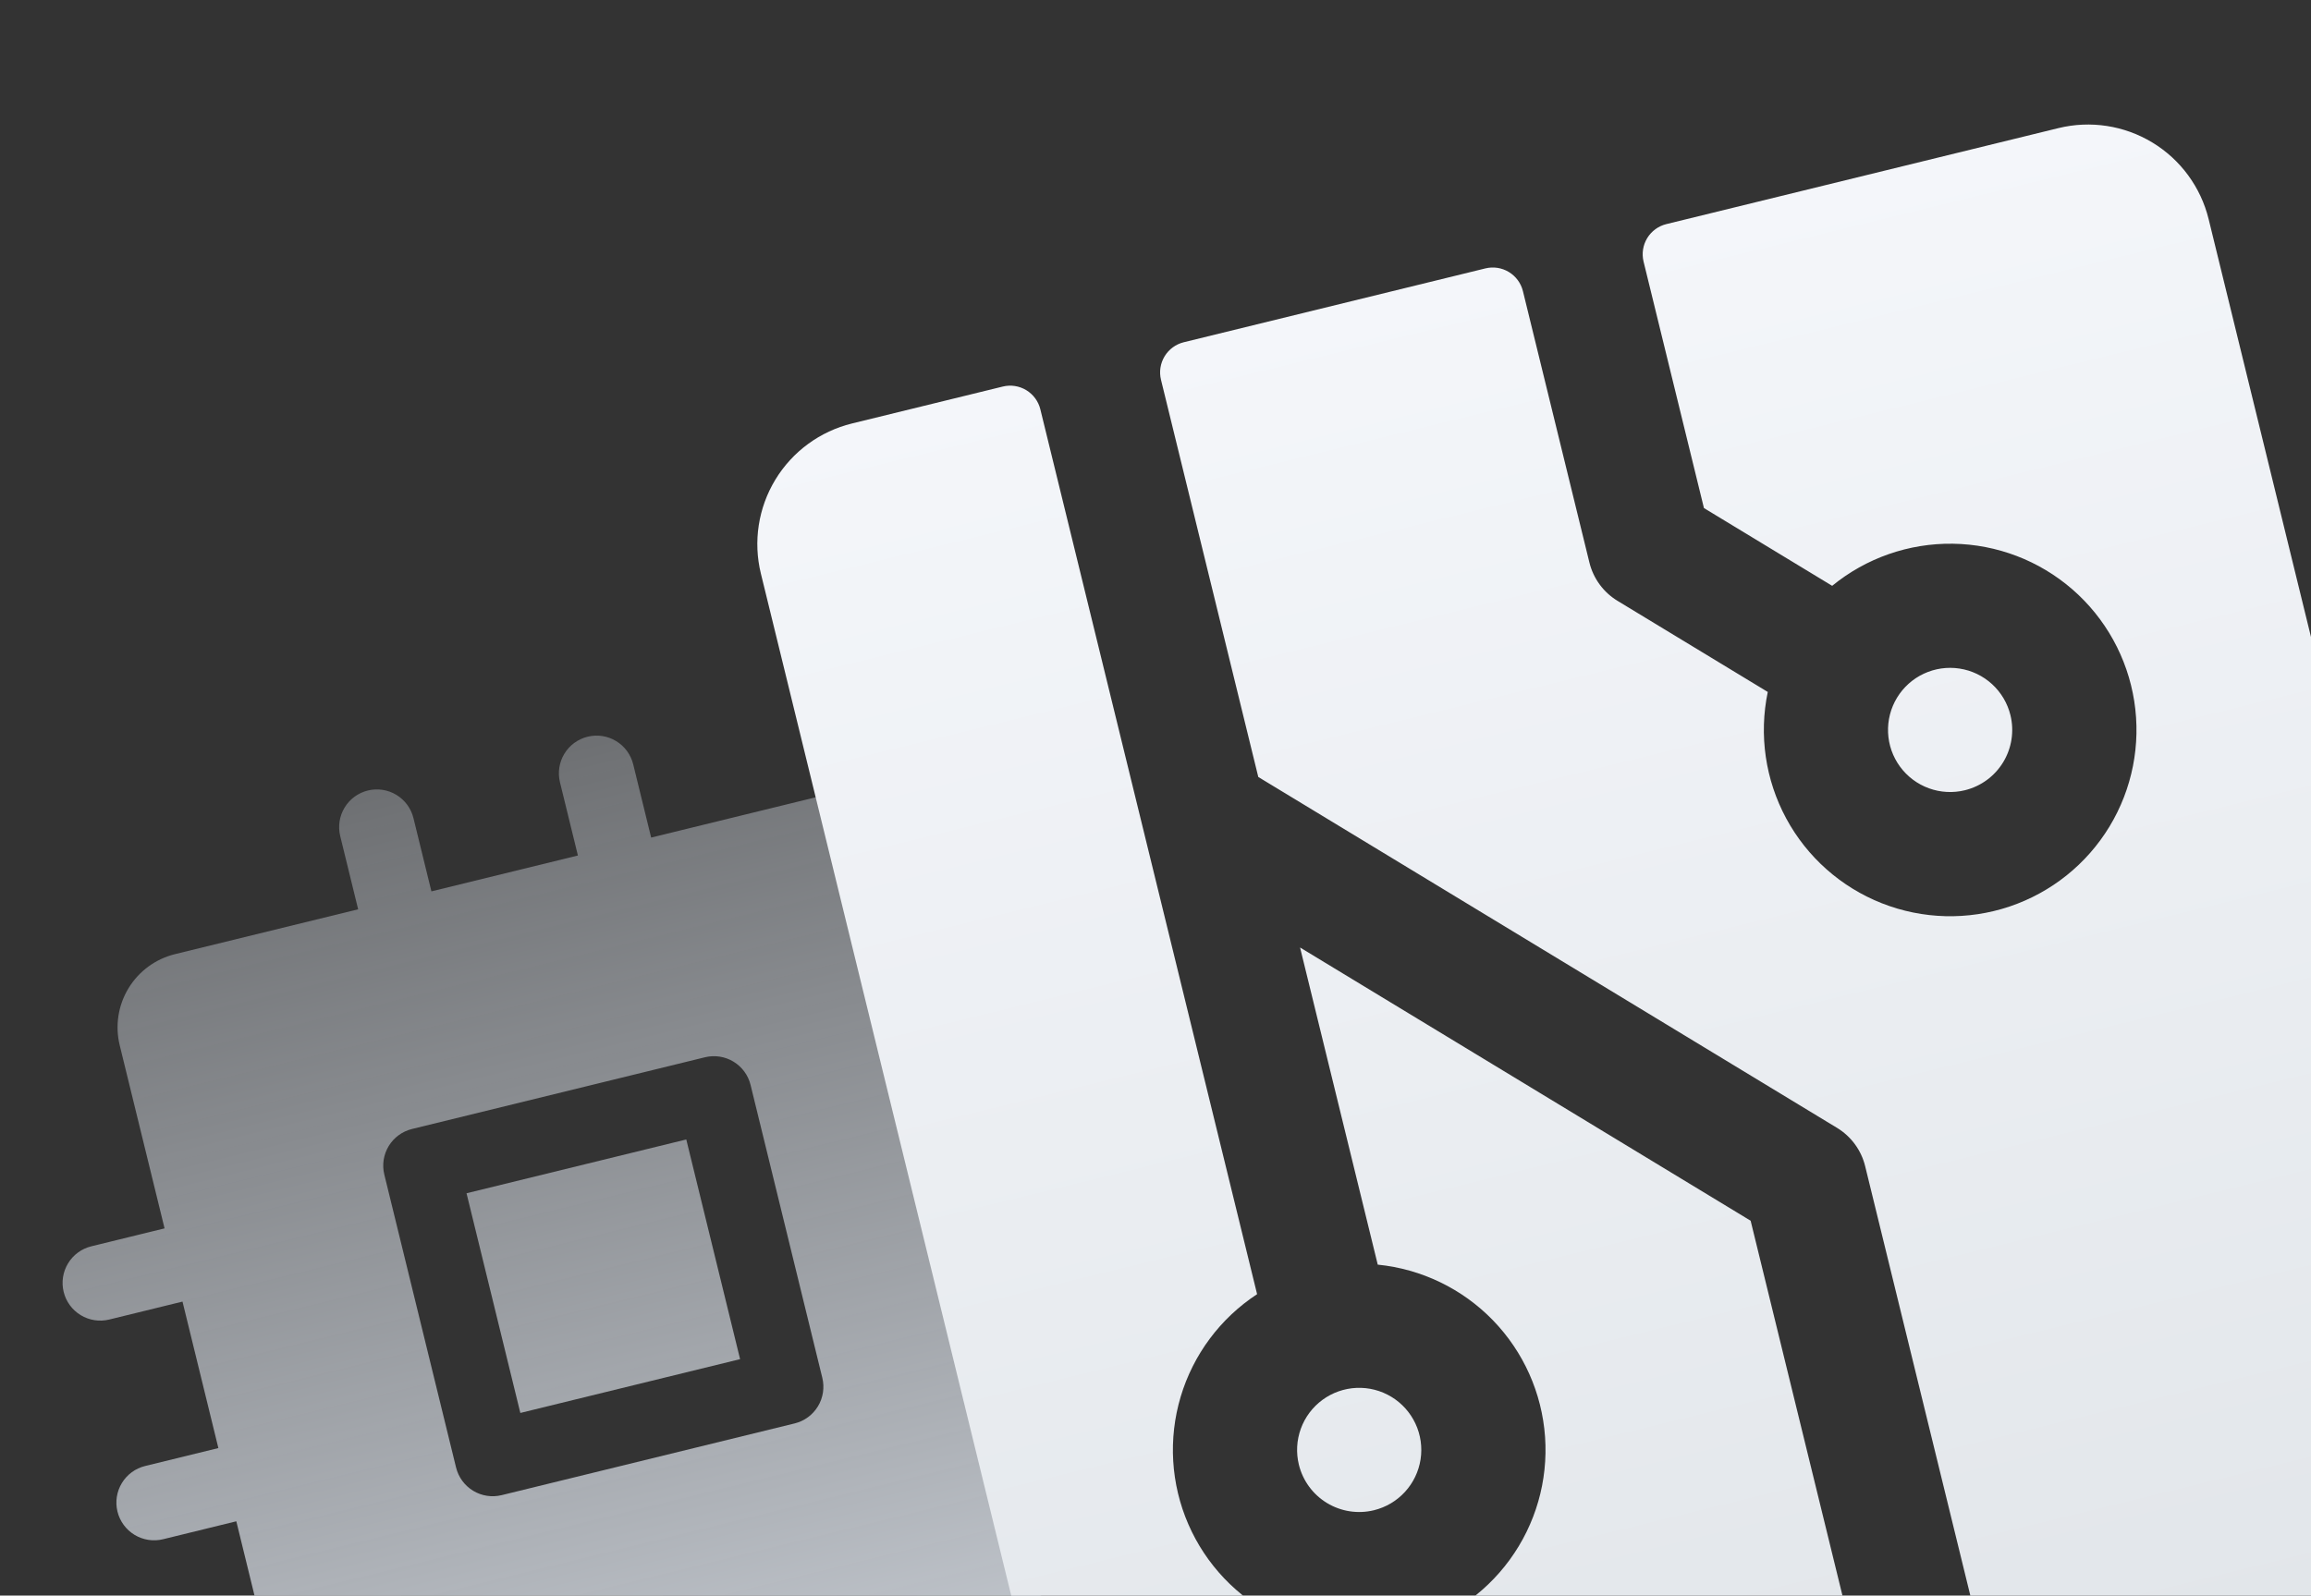 <svg width="320" height="221" viewBox="0 0 320 221" fill="none" xmlns="http://www.w3.org/2000/svg">
<rect x="0" y="0" width="320" height="221" fill="#333333" stroke="none"/>
<g clip-path="url(#clip0_65_156)">
<path d="M64.6 165.274L95.028 157.823L102.479 188.251L72.051 195.702L64.6 165.274ZM158.265 174.59C158.594 175.935 158.376 177.356 157.657 178.54C156.939 179.724 155.78 180.574 154.435 180.903L144.292 183.387L150.502 208.744C151.161 211.434 150.724 214.275 149.287 216.643C147.851 219.011 145.533 220.712 142.843 221.37L117.486 227.58L119.97 237.723C120.299 239.068 120.081 240.488 119.363 241.672C118.644 242.856 117.485 243.707 116.14 244.036C114.795 244.365 113.375 244.147 112.191 243.429C111.007 242.711 110.156 241.552 109.827 240.206L107.343 230.064L87.058 235.031L89.542 245.174C89.871 246.519 89.653 247.94 88.934 249.124C88.216 250.308 87.057 251.158 85.712 251.487C84.367 251.817 82.946 251.598 81.762 250.88C80.578 250.162 79.728 249.003 79.399 247.658L76.915 237.515L51.558 243.725C48.868 244.383 46.026 243.946 43.659 242.51C41.291 241.074 39.59 238.756 38.932 236.066L32.722 210.709L22.579 213.193C21.234 213.522 19.814 213.303 18.63 212.585C17.446 211.867 16.595 210.708 16.266 209.363C15.937 208.018 16.155 206.597 16.873 205.413C17.591 204.229 18.75 203.379 20.096 203.05L30.238 200.566L25.271 180.28L15.128 182.764C13.783 183.094 12.362 182.875 11.178 182.157C9.994 181.439 9.144 180.28 8.815 178.935C8.485 177.59 8.704 176.169 9.422 174.985C10.14 173.801 11.299 172.951 12.644 172.622L22.787 170.138L16.577 144.781C15.919 142.091 16.355 139.249 17.792 136.881C19.228 134.513 21.546 132.813 24.236 132.154L49.593 125.945L47.109 115.802C46.78 114.457 46.998 113.036 47.717 111.852C48.435 110.668 49.594 109.818 50.939 109.489C52.284 109.159 53.705 109.378 54.889 110.096C56.073 110.814 56.923 111.973 57.252 113.318L59.736 123.461L80.022 118.493L77.538 108.351C77.208 107.006 77.427 105.585 78.145 104.401C78.863 103.217 80.022 102.367 81.367 102.037C82.712 101.708 84.133 101.926 85.317 102.645C86.501 103.363 87.351 104.522 87.68 105.867L90.164 116.01L115.521 109.8C118.211 109.141 121.053 109.578 123.421 111.015C125.789 112.451 127.489 114.769 128.148 117.459L134.357 142.816L144.5 140.332C145.845 140.003 147.266 140.221 148.45 140.939C149.634 141.658 150.484 142.817 150.813 144.162C151.143 145.507 150.924 146.927 150.206 148.111C149.488 149.295 148.329 150.146 146.984 150.475L136.841 152.959L141.809 173.244L151.951 170.76C153.296 170.431 154.717 170.65 155.901 171.368C157.085 172.086 157.935 173.245 158.265 174.59ZM103.929 150.267C103.6 148.922 102.749 147.763 101.565 147.045C100.381 146.327 98.961 146.109 97.616 146.438L57.045 156.373C55.7 156.702 54.541 157.553 53.822 158.737C53.104 159.921 52.886 161.341 53.215 162.686L63.15 203.257C63.48 204.602 64.33 205.761 65.514 206.48C66.698 207.198 68.119 207.416 69.464 207.087L110.035 197.152C111.38 196.822 112.539 195.972 113.257 194.788C113.975 193.604 114.193 192.183 113.864 190.838L103.929 150.267Z" fill="url(#paint0_linear_65_156)"/>
</g>
<path d="M180.017 131.234L242.407 169.078L257.926 232.445C258.197 233.552 258.017 234.722 257.425 235.697C256.834 236.672 255.88 237.372 254.772 237.644L167.067 259.122C162.636 260.207 157.956 259.488 154.056 257.122C150.156 254.756 147.355 250.938 146.27 246.507L105.359 79.451C104.274 75.02 104.994 70.34 107.359 66.44C109.725 62.54 113.543 59.739 117.974 58.654L138.856 53.54C139.963 53.269 141.134 53.449 142.109 54.04C143.084 54.632 143.784 55.586 144.055 56.694L174.068 179.251C168.978 182.586 165.23 187.613 163.488 193.445C161.746 199.276 162.121 205.535 164.547 211.116C166.973 216.698 171.295 221.241 176.747 223.945C182.2 226.648 188.432 227.337 194.344 225.889C200.255 224.441 205.464 220.951 209.05 216.034C212.637 211.117 214.37 205.091 213.942 199.02C213.515 192.949 210.956 187.224 206.716 182.858C202.476 178.492 196.83 175.765 190.774 175.16L180.017 131.234ZM190.251 209.176C191.903 208.771 193.398 207.886 194.547 206.631C195.695 205.377 196.446 203.811 196.705 202.129C196.963 200.448 196.717 198.728 195.998 197.187C195.279 195.646 194.119 194.352 192.665 193.47C191.211 192.588 189.528 192.157 187.828 192.231C186.129 192.306 184.49 192.883 183.119 193.889C181.747 194.895 180.705 196.285 180.124 197.883C179.542 199.481 179.448 201.216 179.852 202.868C180.395 205.084 181.795 206.993 183.745 208.176C185.695 209.358 188.035 209.718 190.251 209.176ZM278.382 99.055C277.977 97.403 277.092 95.908 275.838 94.759C274.584 93.61 273.017 92.859 271.336 92.601C269.655 92.342 267.935 92.588 266.393 93.307C264.852 94.026 263.558 95.186 262.676 96.641C261.794 98.095 261.363 99.778 261.438 101.477C261.512 103.177 262.089 104.815 263.095 106.187C264.101 107.558 265.491 108.601 267.089 109.182C268.688 109.764 270.423 109.858 272.075 109.453C274.29 108.911 276.199 107.511 277.382 105.561C278.565 103.61 278.924 101.27 278.382 99.055ZM285.03 17.743L230.737 31.039C229.629 31.31 228.675 32.01 228.083 32.985C227.492 33.96 227.312 35.13 227.583 36.238L235.942 70.37L253.697 81.14C258.407 77.285 264.328 75.22 270.414 75.309C276.499 75.398 282.357 77.635 286.953 81.626C291.548 85.617 294.584 91.103 295.525 97.116C296.466 103.129 295.251 109.281 292.095 114.485C288.938 119.688 284.044 123.609 278.277 125.553C272.509 127.497 266.24 127.339 260.578 125.108C254.916 122.876 250.225 118.715 247.334 113.359C244.443 108.004 243.538 101.798 244.78 95.84L223.984 83.226C223.016 82.641 222.174 81.871 221.505 80.96C220.835 80.049 220.352 79.015 220.083 77.917L210.878 40.329C210.606 39.222 209.906 38.267 208.931 37.676C207.956 37.084 206.786 36.904 205.679 37.176L163.914 47.403C162.807 47.675 161.852 48.375 161.261 49.35C160.669 50.325 160.489 51.495 160.761 52.603L174.233 107.616L254.376 156.219C255.342 156.806 256.182 157.577 256.85 158.488C257.517 159.399 257.999 160.433 258.267 161.531L274.631 228.353C274.902 229.461 275.603 230.416 276.578 231.007C277.553 231.598 278.723 231.778 279.83 231.507L334.124 218.211C338.554 217.126 342.373 214.325 344.738 210.425C347.104 206.525 347.823 201.845 346.738 197.414L305.827 30.357C304.742 25.927 301.942 22.109 298.041 19.743C294.141 17.377 289.461 16.658 285.03 17.743Z" fill="url(#paint1_linear_65_156)"/>
<defs>
<linearGradient id="paint0_linear_65_156" x1="66.153" y1="105.763" x2="100.926" y2="247.762" gradientUnits="userSpaceOnUse">
<stop stop-color="#C6CBD2" stop-opacity="0.4"/>
<stop offset="1" stop-color="#C6CBD2"/>
</linearGradient>
<linearGradient id="paint1_linear_65_156" x1="201.502" y1="38.198" x2="250.595" y2="238.666" gradientUnits="userSpaceOnUse">
<stop stop-color="#F4F6FA"/>
<stop offset="1" stop-color="#E2E6EA"/>
</linearGradient>
<clipPath id="clip0_65_156">
<rect width="167.079" height="167.079" fill="white" transform="translate(0 93.223)"/>
</clipPath>
</defs>
</svg>
